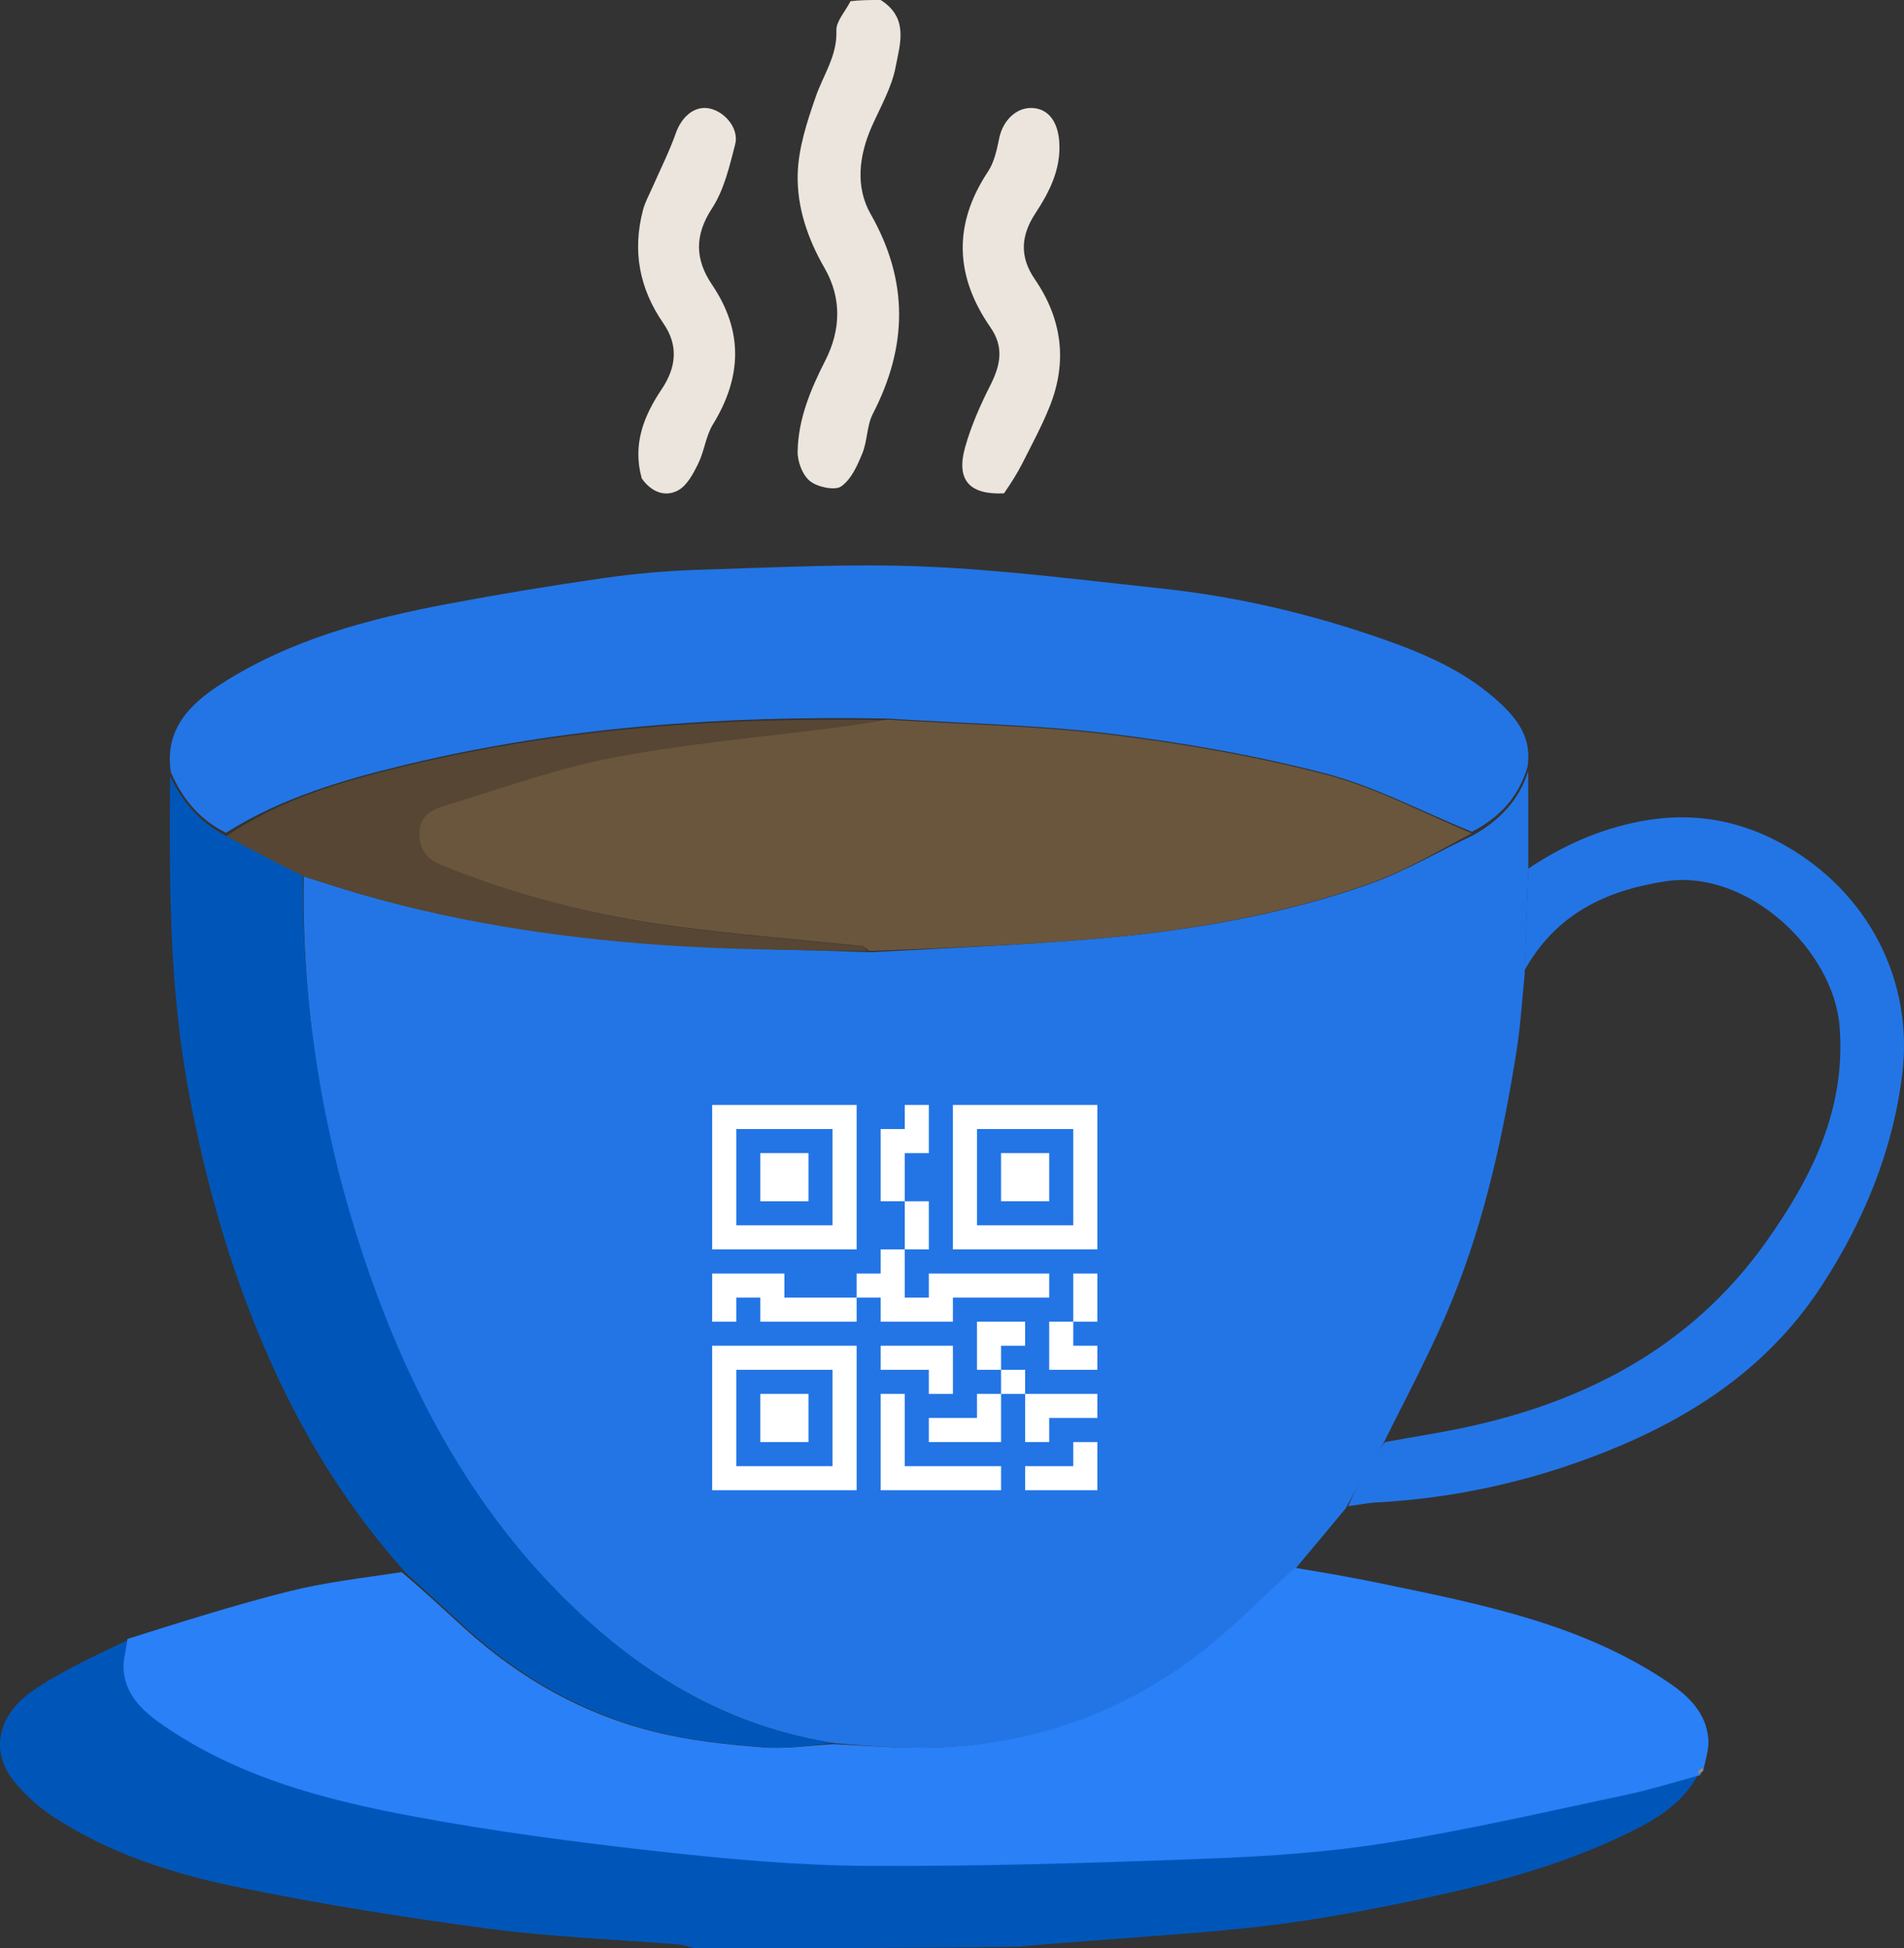 <svg viewBox="0 0 262 268" xmlns="http://www.w3.org/2000/svg" xmlns:xlink="http://www.w3.org/1999/xlink" width="262" height="268" fill="none" customFrame="#000000">
	<rect x="0" y="0" width="262" height="268" fill="#333333" stroke="none"/>
	<defs>
		<clipPath id="clipPath_0">
			<rect width="53" height="53" x="98" y="152" fill="rgb(255,255,255)" />
		</clipPath>
	</defs>
	<g id="Group 106">
		<path id="Vector 49" d="M233.676 244.103C231.788 247.694 228.551 249.878 225.117 251.626C215.828 256.356 205.815 259.031 195.673 261.207C190.24 262.373 184.769 263.41 179.275 264.242C174.349 264.987 169.377 265.486 164.409 265.892C156.322 266.553 148.222 267.05 140.011 267.808C125.224 268 110.553 268 95.636 268C94.771 267.827 94.16 267.547 93.53 267.496C84.765 266.782 75.947 266.471 67.243 265.316C55.62 263.775 44.014 261.926 32.536 259.561C23.649 257.73 14.942 254.931 7.251 249.859C5.294 248.567 3.467 246.919 1.985 245.107C-1.792 240.491 0.282 235.528 4.344 232.707C8.449 229.856 13.096 227.775 17.673 225.573C17.658 227.19 17.204 228.618 17.344 229.987C17.703 233.492 20.227 235.609 22.908 237.433C33.186 244.422 44.993 247.471 56.956 249.686C67.993 251.729 79.158 253.192 90.321 254.424C99.955 255.488 109.662 256.379 119.342 256.433C134.988 256.52 150.644 256.03 166.283 255.442C174.491 255.133 182.745 254.56 190.845 253.276C201.766 251.544 212.569 249.061 223.4 246.794C226.862 246.07 230.253 245.01 233.676 244.103Z" fill="rgb(0,86,184)" fill-rule="nonzero" />
		<path id="Vector 50" d="M121.184 0C125.104 2.475 123.834 6.09 123.244 9.204C122.708 12.032 121.164 14.692 119.969 17.387C118.186 21.41 117.678 25.713 119.81 29.456C125.067 38.684 124.885 47.673 120.111 56.916C119.267 58.552 119.373 60.629 118.666 62.358C117.984 64.027 117.14 65.946 115.746 66.914C114.876 67.517 112.472 67.002 111.455 66.179C110.415 65.338 109.732 63.498 109.758 62.11C109.838 57.647 111.538 53.569 113.568 49.591C115.717 45.38 115.834 40.986 113.459 36.869C111.131 32.834 109.666 28.504 109.765 24.035C109.844 20.429 111.044 16.763 112.255 13.29C113.302 10.287 115.234 7.64 115.091 4.196C115.039 2.934 116.294 1.621 117.035 0.166C118.394 0 119.669 0 121.184 0Z" fill="rgb(235,229,221)" fill-rule="nonzero" />
		<path id="Vector 51" d="M185.173 207.494C182.97 210.156 180.766 212.819 178.319 215.707C175.218 218.61 172.407 221.337 169.497 223.956C157.041 235.17 142.396 240.639 125.636 240.415C122.072 240.368 118.511 240.102 114.808 239.79C101.86 237.789 90.989 231.934 81.435 223.458C68.603 212.074 59.721 197.905 53.39 182.185C45.441 162.447 41.463 141.852 41.798 120.563C43.737 121.162 45.47 121.745 47.217 122.278C61.46 126.624 76.095 128.874 90.895 129.923C100.452 130.601 110.055 130.624 119.88 130.993C130.898 130.383 141.699 129.978 152.446 128.992C164.663 127.872 176.757 125.731 188.359 121.65C193.288 119.916 197.863 117.181 202.771 114.875C206.432 112.79 209.061 110.015 210.285 106.068C210.294 110.421 210.304 114.773 210.308 119.615C210.131 124.676 209.96 129.248 209.796 134.044C209.442 137.689 209.228 141.132 208.691 144.524C206.829 156.271 204.295 167.886 199.791 178.921C197.056 185.623 193.592 192.028 190.307 198.672C189.472 199.886 188.748 200.973 188.106 202.107C187.1 203.886 186.148 205.696 185.173 207.494Z" fill="rgb(35,117,229)" fill-rule="nonzero" />
		<path id="Vector 52" d="M114.734 239.93C118.304 240.097 121.873 240.365 125.445 240.412C142.243 240.637 156.922 235.128 169.406 223.833C172.322 221.194 175.141 218.447 178.172 215.673C182.205 216.328 186.083 217.002 189.934 217.803C203.769 220.681 217.694 223.354 229.703 231.516C232.376 233.333 234.744 235.633 235.07 239.134C235.196 240.491 234.751 241.9 234.371 243.532C234.06 243.897 233.988 244.039 233.961 244.203C233.961 244.203 233.975 244.169 233.989 244.181C230.569 245.111 227.168 246.185 223.696 246.918C212.833 249.212 201.997 251.727 191.043 253.48C182.919 254.78 174.64 255.36 166.408 255.673C150.722 256.268 135.018 256.764 119.326 256.676C109.617 256.621 99.88 255.719 90.218 254.642C79.021 253.395 67.822 251.914 56.752 249.845C44.753 247.603 32.91 244.516 22.602 237.44C19.912 235.594 17.381 233.451 17.021 229.902C16.881 228.517 17.336 227.07 17.542 225.46C24.948 223.129 32.283 220.791 39.734 218.918C44.698 217.671 49.827 217.086 55.266 216.269C58.464 218.945 61.248 221.59 64.1 224.16C71.686 230.998 80.392 235.883 90.292 238.296C95.065 239.46 100.03 239.99 104.942 240.373C108.175 240.625 111.468 240.105 114.734 239.93Z" fill="rgb(42,128,247)" fill-rule="nonzero" />
		<path id="Vector 53" d="M210.2 105.464C208.967 109.664 206.342 112.451 202.55 114.422C195.603 111.612 189.159 108.151 182.283 106.369C172.596 103.858 162.645 102.128 152.703 100.92C142.642 99.697 132.456 99.516 122.082 98.842C99.661 98.433 77.657 99.952 56.014 105.151C47.376 107.225 38.856 109.666 31.102 114.554C27.392 112.73 25.083 109.826 23.517 106.251C22.591 100.373 26.097 96.873 30.384 94.116C39.903 87.995 50.647 85.149 61.604 83.079C68.729 81.733 75.89 80.549 83.067 79.524C87.429 78.901 91.847 78.509 96.251 78.379C106.593 78.073 116.962 77.508 127.283 77.941C138.148 78.396 148.978 79.804 159.807 80.955C169.997 82.038 179.94 84.344 189.634 87.689C195.657 89.766 201.508 92.192 206.295 96.606C208.806 98.923 210.802 101.487 210.2 105.464Z" fill="rgb(35,117,229)" fill-rule="nonzero" />
		<path id="Vector 54" d="M23.408 106.776C24.977 110.097 27.285 112.989 31.066 114.972C34.77 116.925 38.224 118.686 41.678 120.448C41.544 141.786 45.512 162.391 53.442 182.137C59.758 197.865 68.618 212.041 81.42 223.43C90.951 231.91 101.796 237.768 114.714 239.77C111.603 240.089 108.326 240.607 105.108 240.356C100.219 239.975 95.277 239.449 90.525 238.294C80.672 235.897 72.006 231.045 64.456 224.254C61.617 221.701 58.846 219.074 55.881 216.404C48.574 208.267 42.818 199.261 38.259 189.55C32.307 176.873 28.418 163.546 25.883 149.734C23.28 135.555 23.285 121.308 23.408 106.776Z" fill="rgb(0,86,184)" fill-rule="nonzero" />
		<path id="Vector 55" d="M185.524 207.187C186.269 205.383 187.215 203.571 188.217 201.791C188.855 200.656 189.576 199.568 190.62 198.372C193.922 197.769 196.874 197.303 199.806 196.731C217.364 193.306 232.544 185.665 243.109 170.723C249.289 161.983 254.056 152.582 253.132 141.164C252.284 130.689 240.461 119.502 229.18 121.233C220.746 122.528 214.056 125.864 209.79 133.46C209.961 128.886 210.131 124.311 210.306 119.49C215.08 116.291 220.134 114.066 225.674 112.996C232.711 111.637 239.323 112.742 245.549 116.257C257.134 122.798 263.305 134.926 261.768 147.667C260.493 158.24 256.473 168.032 250.574 177.02C243.262 188.16 232.772 195.029 220.732 199.794C210.649 203.784 200.155 206.118 189.299 206.69C188.111 206.753 186.933 207.021 185.524 207.187Z" fill="rgb(35,117,229)" fill-rule="nonzero" />
		<path id="Vector 56" d="M138.155 67.868C133.37 68.087 131.55 66.028 132.798 61.55C133.618 58.608 134.882 55.753 136.263 53.024C137.654 50.274 138.201 47.783 136.296 45.042C131.399 37.996 131.125 30.868 135.963 23.588C136.822 22.294 137.175 20.582 137.498 19.006C137.991 16.598 139.834 14.77 142.002 14.852C144.261 14.938 145.565 16.745 145.756 19.472C146.024 23.283 144.408 26.388 142.464 29.362C140.462 32.425 140.276 35.33 142.401 38.422C146.131 43.851 146.917 49.733 144.449 55.898C143.37 58.591 141.985 61.161 140.673 63.752C139.971 65.138 139.127 66.45 138.155 67.868Z" fill="rgb(235,229,221)" fill-rule="nonzero" />
		<path id="Vector 57" d="M88.307 65.815C86.992 61.091 88.627 57.155 91.051 53.54C93.111 50.468 93.342 47.457 91.289 44.489C87.955 39.669 86.997 34.495 88.489 28.853C88.77 27.79 89.331 26.801 89.776 25.783C90.857 23.306 92.09 20.884 92.988 18.341C93.81 16.014 95.596 14.501 97.623 14.919C99.776 15.362 101.716 17.711 101.165 19.851C100.384 22.878 99.639 26.119 97.975 28.663C95.522 32.412 95.656 35.724 97.982 39.168C102.313 45.58 102.079 51.9 98.099 58.386C97.118 59.986 96.922 62.059 96.081 63.771C95.404 65.148 94.549 66.781 93.32 67.451C91.581 68.4 89.676 67.759 88.307 65.815Z" fill="rgb(235,229,221)" fill-rule="nonzero" />
		<path id="Vector 58" d="M233.763 243.958C233.559 243.771 233.716 243.543 234.197 243.25C234.544 243.468 234.412 243.711 233.763 243.958Z" fill="rgb(167,137,102)" fill-rule="nonzero" />
		<path id="Vector 59" d="M122.068 98.998C132.25 99.638 142.487 99.82 152.598 101.048C162.589 102.262 172.589 103.999 182.324 106.522C189.234 108.313 195.71 111.789 202.519 114.639C197.906 117.065 193.316 119.826 188.371 121.576C176.732 125.695 164.599 127.857 152.344 128.987C141.562 129.982 130.726 130.392 119.606 130.818C119.09 130.431 118.894 130.179 118.673 130.156C110.036 129.246 101.369 128.563 92.764 127.411C81.778 125.941 71.066 123.223 60.753 119.07C58.813 118.289 57.354 117.214 57.357 114.656C57.36 112.037 59.135 111.285 60.913 110.745C68.647 108.397 76.321 105.629 84.226 104.123C94.354 102.192 104.684 101.331 114.925 99.998C117.309 99.687 119.687 99.332 122.068 98.998Z" fill="rgb(106,86,61)" fill-rule="nonzero" />
		<path id="Vector 61" d="M121.795 99.061C119.669 99.432 117.305 99.787 114.935 100.097C104.755 101.428 94.486 102.288 84.418 104.215C76.56 105.72 68.932 108.483 61.244 110.828C59.476 111.367 57.712 112.117 57.708 114.733C57.705 117.287 59.156 118.36 61.084 119.14C71.336 123.286 81.985 126.001 92.906 127.469C101.46 128.618 110.075 129.3 118.661 130.21C118.88 130.233 119.076 130.484 119.348 130.818C109.857 130.688 100.28 130.664 90.749 129.981C75.99 128.923 61.395 126.656 47.191 122.276C45.449 121.738 43.721 121.15 41.787 120.547C38.135 118.733 34.682 116.958 31.157 115.015C38.652 109.919 47.163 107.47 55.792 105.389C77.414 100.175 99.396 98.651 121.795 99.061Z" fill="rgb(87,70,51)" fill-rule="nonzero" />
		<g id="qr-code 1" clip-path="url(#clipPath_0)" customFrame="url(#clipPath_0)">
			<rect id="qr-code 1" width="53" height="53" x="98" y="152" />
			<path id="Vector 67" d="M104.625 158.625L111.25 158.625L111.25 165.25L104.625 165.25L104.625 158.625Z" fill="rgb(255,255,255)" fill-rule="nonzero" />
			<path id="Vector 68" d="M117.875 152L117.875 171.875L98 171.875L98 152L117.875 152ZM114.562 155.312L101.312 155.312L101.312 168.562L114.562 168.562L114.562 155.312ZM111.25 191.75L104.625 191.75L104.625 198.375L111.25 198.375L111.25 191.75Z" fill="rgb(255,255,255)" fill-rule="nonzero" />
			<path id="Vector 69" d="M117.875 185.125L117.875 205L98 205L98 185.125L117.875 185.125ZM101.312 188.438L101.312 201.688L114.562 201.688L114.562 188.438L101.312 188.438ZM137.75 158.625L144.375 158.625L144.375 165.25L137.75 165.25L137.75 158.625Z" fill="rgb(255,255,255)" fill-rule="nonzero" />
			<path id="Vector 70" d="M131.125 152L131.125 171.875L151 171.875L151 152L131.125 152ZM147.688 155.312L147.688 168.562L134.438 168.562L134.438 155.312L147.688 155.312ZM124.5 155.312L124.5 152L127.812 152L127.812 158.625L124.5 158.625L124.5 165.25L121.188 165.25L121.188 155.312L124.5 155.312ZM124.5 171.875L124.5 165.25L127.812 165.25L127.812 171.875L124.5 171.875ZM117.875 178.5L117.875 175.188L121.188 175.188L121.188 171.875L124.5 171.875L124.5 178.5L127.812 178.5L127.812 175.188L144.375 175.188L144.375 178.5L131.125 178.5L131.125 181.812L121.188 181.812L121.188 178.5L117.875 178.5ZM117.875 178.5L117.875 181.812L104.625 181.812L104.625 178.5L101.312 178.5L101.312 181.812L98 181.812L98 175.188L107.938 175.188L107.938 178.5L117.875 178.5ZM151 181.812L147.688 181.812L147.688 175.188L151 175.188L151 181.812ZM147.688 181.812L144.375 181.812L144.375 188.438L151 188.438L151 185.125L147.688 185.125L147.688 181.812ZM134.438 181.812L141.062 181.812L141.062 185.125L137.75 185.125L137.75 188.438L134.438 188.438L134.438 181.812ZM141.062 191.75L141.062 188.438L137.75 188.438L137.75 191.75L134.438 191.75L134.438 195.062L127.812 195.062L127.812 198.375L137.75 198.375L137.75 191.75L141.062 191.75ZM141.062 191.75L151 191.75L151 195.062L144.375 195.062L144.375 198.375L141.062 198.375L141.062 191.75ZM127.812 188.438L127.812 191.75L131.125 191.75L131.125 185.125L121.188 185.125L121.188 188.438L127.812 188.438Z" fill="rgb(255,255,255)" fill-rule="nonzero" />
			<path id="Vector 71" d="M121.188 191.75L124.5 191.75L124.5 201.688L137.75 201.688L137.75 205L121.188 205L121.188 191.75ZM151 198.375L151 205L141.062 205L141.062 201.688L147.688 201.688L147.688 198.375L151 198.375Z" fill="rgb(255,255,255)" fill-rule="nonzero" />
		</g>
	</g>
</svg>
